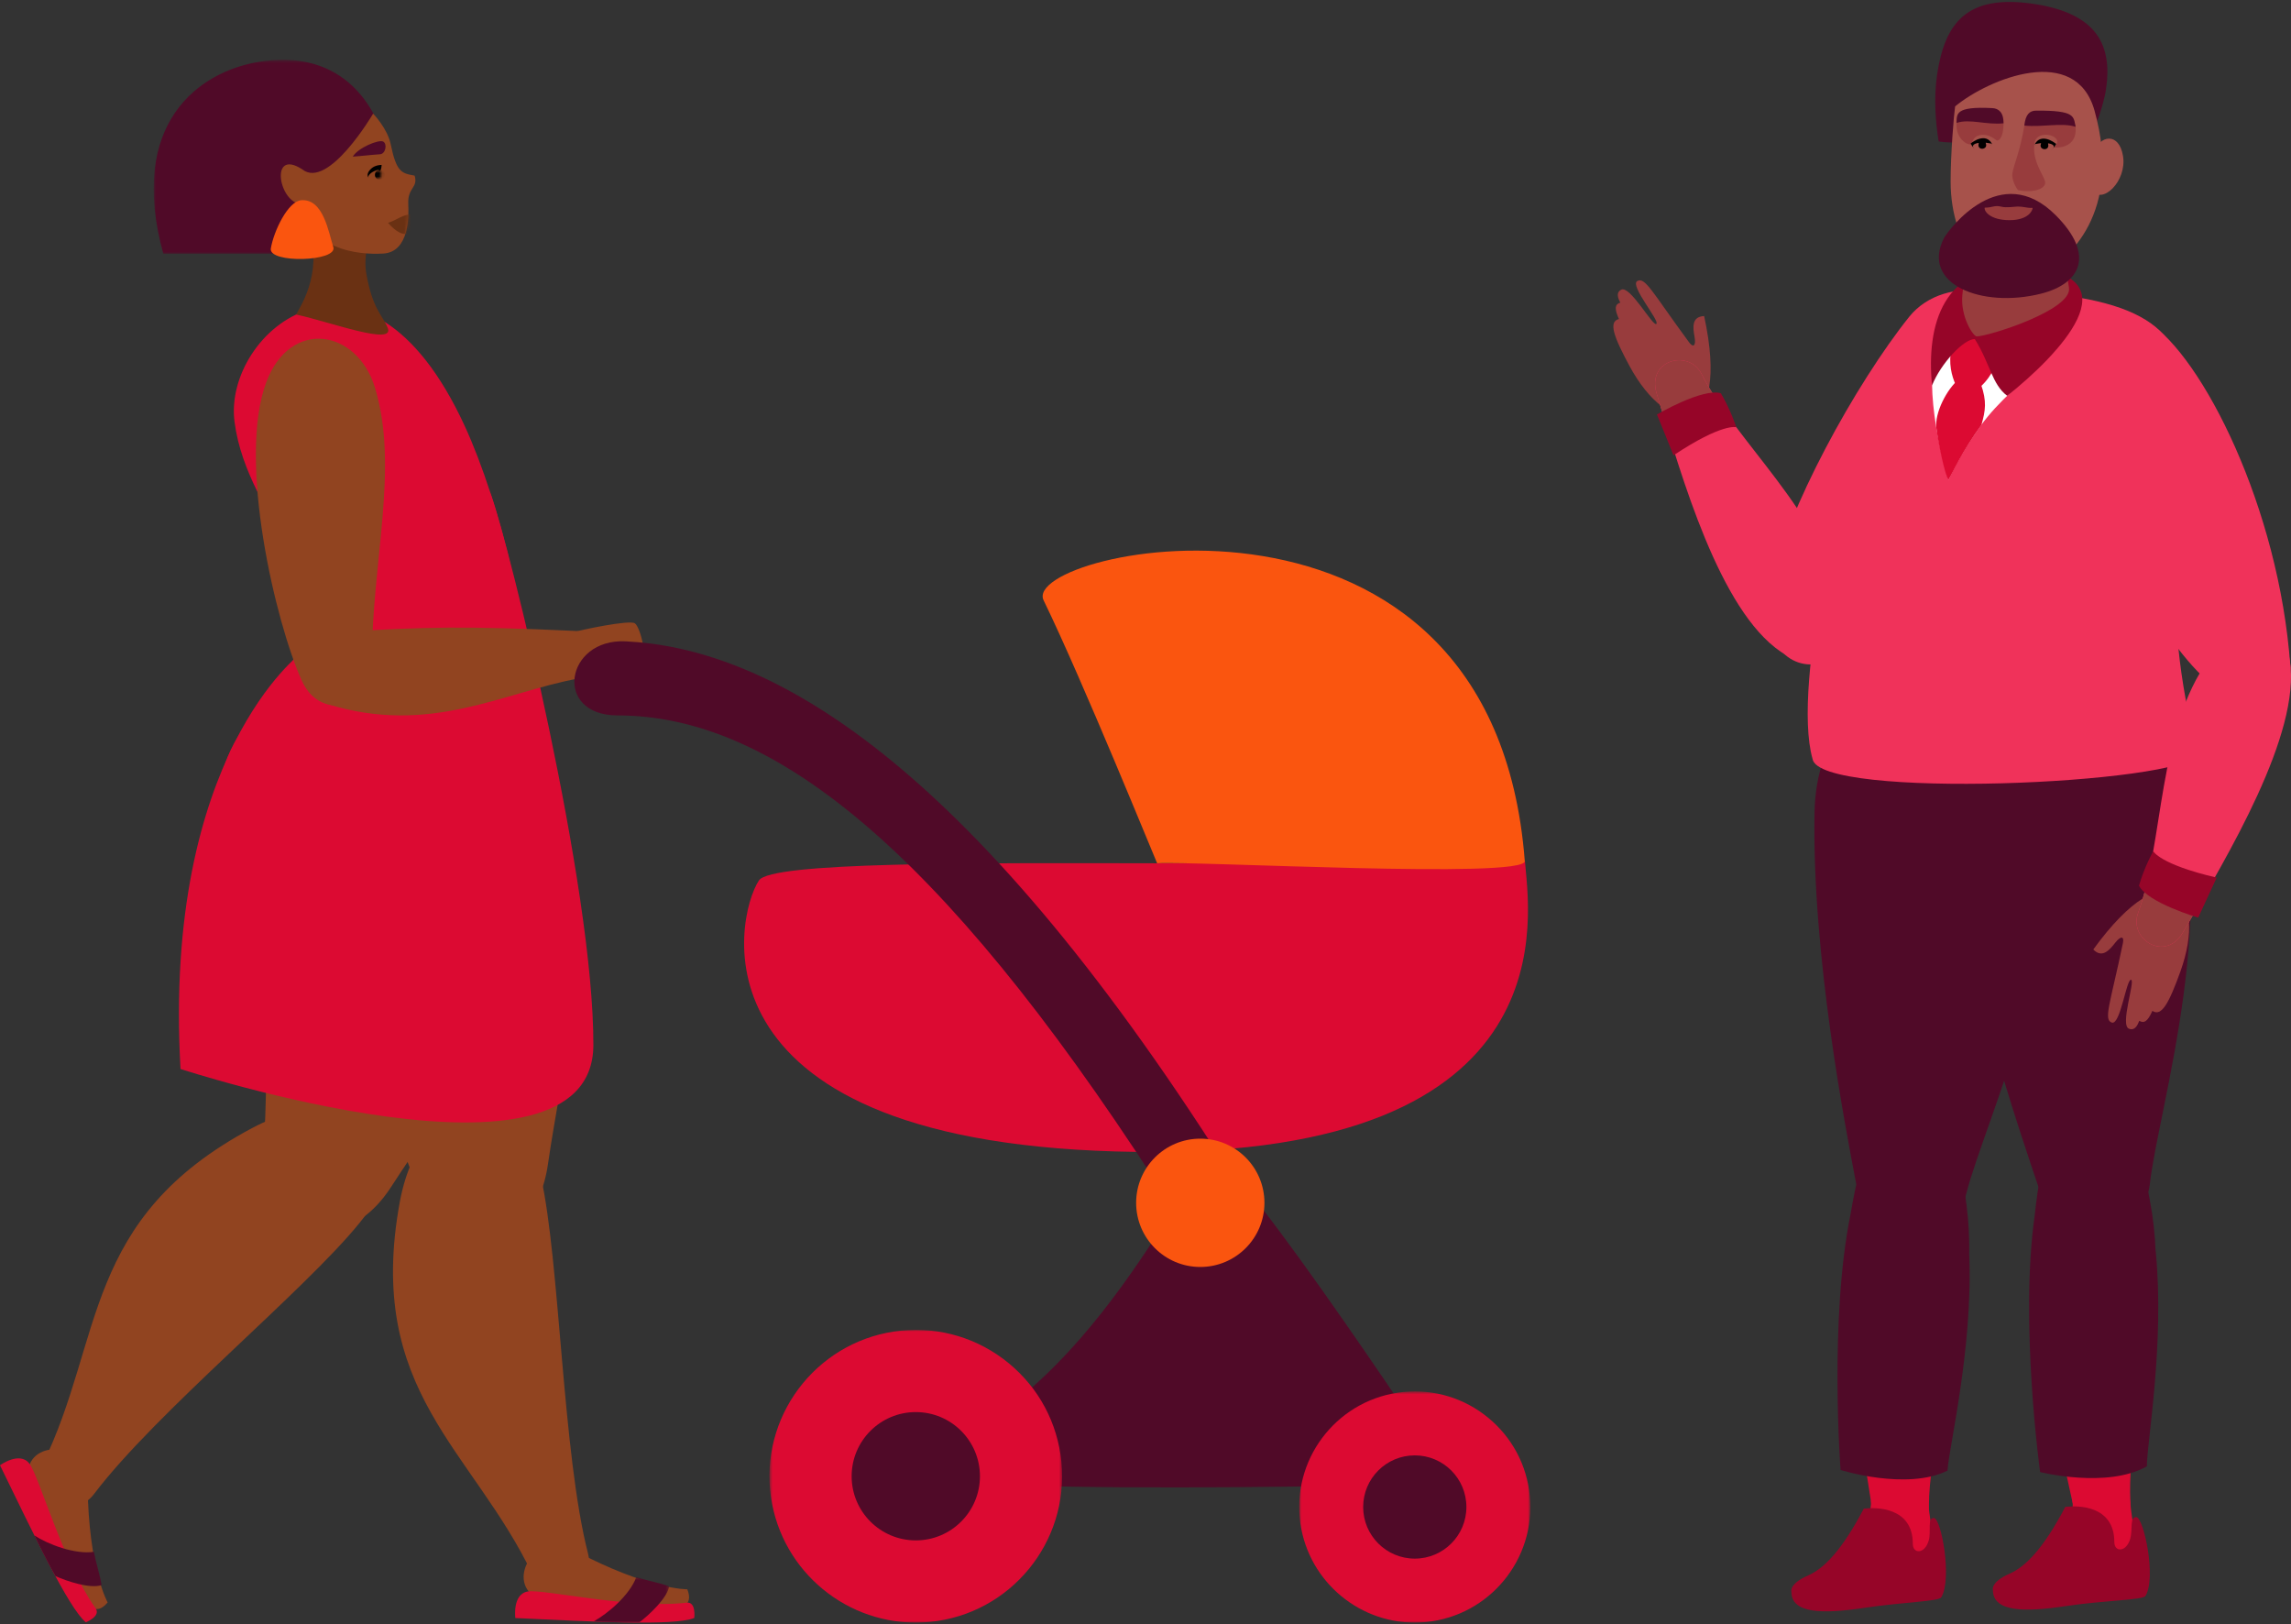 <?xml version="1.0" encoding="UTF-8"?>
<svg width="728px" height="516px" viewBox="0 0 728 516" version="1.1" xmlns="http://www.w3.org/2000/svg" xmlns:xlink="http://www.w3.org/1999/xlink">
    <rect x="0" y="0" width="728" height="516" fill="#333333" stroke="none"/>
    <!-- Generator: Sketch 63.1 (92452) - https://sketch.com -->
    <title>life</title>
    <desc>Created with Sketch.</desc>
    <defs>
        <polygon id="path-1" points="0.825 0.443 75.255 0.443 75.255 62.079 0.825 62.079"></polygon>
        <path d="M7.03,18.24 C0.881,14.252 -0.615,18.617 0.637,22.982 L0.637,22.982 C1.56,26.203 3.979,29.424 7.129,29.289 L7.129,29.289 C9.593,45.706 28.804,45.252 32.784,45.012 L32.784,45.012 C41.207,44.504 40.899,32.719 40.734,29.283 L40.734,29.283 C40.475,23.886 43.935,24.226 42.755,20.247 L42.755,20.247 C38.668,19.516 36.982,19.232 35.157,10.294 L35.157,10.294 C34.122,5.228 29.568,0.548 29.568,0.548 L29.568,0.548 C29.568,0.548 15.295,24.883 7.03,18.24" id="path-3"></path>
        <path d="M7.03,18.24 C0.881,14.252 -0.615,18.617 0.637,22.982 L0.637,22.982 C1.56,26.203 3.979,29.424 7.129,29.289 L7.129,29.289 C9.593,45.706 28.804,45.252 32.784,45.012 L32.784,45.012 C41.207,44.504 40.899,32.719 40.734,29.283 L40.734,29.283 C40.475,23.886 43.935,24.226 42.755,20.247 L42.755,20.247 C38.668,19.516 36.982,19.232 35.157,10.294 L35.157,10.294 C34.122,5.228 29.568,0.548 29.568,0.548 L29.568,0.548 C29.568,0.548 15.295,24.883 7.03,18.24" id="path-5"></path>
        <path d="M7.03,18.24 C0.881,14.252 -0.615,18.617 0.637,22.982 L0.637,22.982 C1.56,26.203 3.979,29.424 7.129,29.289 L7.129,29.289 C9.593,45.706 28.804,45.252 32.784,45.012 L32.784,45.012 C41.207,44.504 40.899,32.719 40.734,29.283 L40.734,29.283 C40.475,23.886 43.935,24.226 42.755,20.247 L42.755,20.247 C38.668,19.516 36.982,19.232 35.157,10.294 L35.157,10.294 C34.122,5.228 29.568,0.548 29.568,0.548 L29.568,0.548 C29.568,0.548 15.295,24.883 7.03,18.24" id="path-7"></path>
        <path d="M2.894,0.453 C0.545,1.194 0.001,2.311 0.015,2.76 L0.015,2.76 C0.015,2.76 1.426,3.735 3.328,3.075 L3.328,3.075 C4.827,2.598 4.32,0.448 3.005,0.448 L3.005,0.448 C2.969,0.448 2.931,0.45 2.894,0.453" id="path-9"></path>
        <path d="M7.03,18.24 C0.881,14.252 -0.615,18.617 0.637,22.982 L0.637,22.982 C1.56,26.203 3.979,29.424 7.129,29.289 L7.129,29.289 C9.593,45.706 28.804,45.252 32.784,45.012 L32.784,45.012 C41.207,44.504 40.899,32.719 40.734,29.283 L40.734,29.283 C40.475,23.886 43.935,24.226 42.755,20.247 L42.755,20.247 C38.668,19.516 36.982,19.232 35.157,10.294 L35.157,10.294 C34.122,5.228 29.568,0.548 29.568,0.548 L29.568,0.548 C29.568,0.548 15.295,24.883 7.03,18.24" id="path-11"></path>
        <polygon id="path-13" points="0.568 0.526 24.643 0.526 24.643 15 0.568 15"></polygon>
        <polygon id="path-15" points="0.509 0 93.504 0 93.504 93 0.509 93"></polygon>
        <polygon id="path-17" points="0.843 0.547 74.292 0.547 74.292 74 0.843 74"></polygon>
    </defs>
    <g id="Page-1" stroke="none" stroke-width="1" fill="none" fill-rule="evenodd">
        <g id="life">
            <g id="Group-44" transform="translate(12, 18.557)">
                <path d="M162.114,262.159 C150.68,307.574 129.507,331.819 112.409,358.376 C95.324,384.914 69.759,369.094 71.93,342.338 C74.33,312.749 68.003,244.191 87.082,220.097 C117.116,182.169 174.592,212.598 162.114,262.159" id="Fill-1" fill="#914420" fill-rule="nonzero"></path>
                <path d="M94.946,351.467 C94.859,349.488 93.183,347.952 91.202,348.038 C89.222,348.125 87.686,349.801 87.773,351.781 C87.86,353.762 89.536,355.298 91.517,355.212 C93.498,355.125 95.033,353.449 94.946,351.467" id="Fill-3" fill="#F05A78" fill-rule="nonzero"></path>
                <path d="M124.326,241.296 C124.239,239.315 122.563,237.78 120.582,237.867 C118.602,237.954 117.066,239.63 117.153,241.61 C117.24,243.591 118.916,245.127 120.897,245.04 C122.878,244.953 124.413,243.276 124.326,241.296" id="Fill-5" fill="#F05A78" fill-rule="nonzero"></path>
                <path d="M68.101,339.878 C13.965,368.688 21.081,406.936 1.463,446.882 C-4.422,458.864 10.942,465.314 17.868,456.161 C37.515,430.199 84.779,391.601 102.226,370.033 C109.519,361.017 115.194,350.69 106.481,340.316 C100.456,333.143 86.086,330.307 68.101,339.878" id="Fill-7" fill="#914420" fill-rule="nonzero"></path>
                <path d="M88.296,350.24 C89.534,348.692 91.793,348.44 93.341,349.678 C94.889,350.918 95.139,353.178 93.901,354.724 C92.662,356.274 90.403,356.524 88.856,355.286 C87.308,354.046 87.056,351.788 88.296,350.24" id="Fill-9" fill="#914420" fill-rule="nonzero"></path>
                <path d="M6.988,449.403 C8.149,447.796 10.393,447.434 12,448.595 C13.607,449.757 13.969,452.001 12.807,453.608 C11.646,455.215 9.402,455.576 7.795,454.415 C6.188,453.254 5.827,451.01 6.988,449.403" id="Fill-11" fill="#F05A78" fill-rule="nonzero"></path>
                <path d="M83.588,197.541 C67.029,203.897 43.02,234.899 68.487,262.912 C92.984,289.859 137.344,286.627 153.798,238.719 C169.994,191.571 109.998,187.404 83.588,197.541" id="Fill-13" fill="#DC0A32" fill-rule="nonzero"></path>
                <path d="M117.683,240.929 C117.986,238.97 119.82,237.627 121.779,237.93 C123.739,238.233 125.081,240.067 124.778,242.026 C124.475,243.986 122.641,245.328 120.682,245.025 C118.723,244.722 117.38,242.888 117.683,240.929" id="Fill-15" fill="#E89E91" fill-rule="nonzero"></path>
                <g id="Group-19" transform="translate(36, 0)">
                    <g id="Fill-17-Clipped">
                        <mask id="mask-2" fill="white">
                            <use xlink:href="#path-1"></use>
                        </mask>
                        <g id="path-1"></g>
                        <path d="M3.897,62.079 L66.074,62.079 L66.074,30.859 C66.074,30.859 75.265,31.031 75.255,29.954 C71.227,12.127 58.63,-2.787 34.521,1.05 C15.2,4.125 -7.527,20.59 3.897,62.079" id="Fill-17" fill="#500A28" fill-rule="nonzero" mask="url(#mask-2)"></path>
                    </g>
                </g>
                <path d="M167.265,243.164 C175.772,289.216 166.612,320.075 162.12,351.339 C157.631,382.58 127.802,378.837 118.638,353.605 C108.505,325.702 74.215,265.998 81.534,236.15 C93.055,189.162 157.981,192.907 167.265,243.164" id="Fill-20" fill="#914420" fill-rule="nonzero"></path>
                <path d="M143.365,352.325 C142.462,350.56 140.299,349.862 138.534,350.765 C136.769,351.669 136.071,353.832 136.974,355.596 C137.878,357.362 140.041,358.06 141.805,357.156 C143.57,356.253 144.269,354.09 143.365,352.325" id="Fill-22" fill="#F05A78" fill-rule="nonzero"></path>
                <path d="M124.221,239.922 C123.318,238.157 121.155,237.459 119.39,238.362 C117.625,239.266 116.927,241.429 117.83,243.194 C118.734,244.959 120.897,245.657 122.661,244.754 C124.426,243.85 125.125,241.687 124.221,239.922" id="Fill-24" fill="#F05A78" fill-rule="nonzero"></path>
                <path d="M115.05,363.308 C103.926,423.616 138.298,441.839 157.367,482.051 C163.087,494.112 177.695,486.096 174.838,474.979 C166.735,443.446 165.92,382.43 159.889,355.351 C157.368,344.032 152.813,333.165 139.27,333.533 C129.907,333.787 118.746,343.273 115.05,363.308" id="Fill-26" fill="#914420" fill-rule="nonzero"></path>
                <path d="M135.726,353.945 C135.286,352.012 136.494,350.088 138.427,349.646 C140.359,349.205 142.285,350.414 142.726,352.346 C143.167,354.279 141.958,356.204 140.025,356.646 C138.093,357.087 136.167,355.878 135.726,353.945" id="Fill-28" fill="#914420" fill-rule="nonzero"></path>
                <path d="M162.778,479.294 C162.242,477.385 163.355,475.403 165.264,474.868 C167.173,474.332 169.155,475.445 169.691,477.354 C170.226,479.263 169.113,481.245 167.204,481.78 C165.296,482.316 163.314,481.203 162.778,479.294" id="Fill-30" fill="#F05A78" fill-rule="nonzero"></path>
                <path d="M135.707,116.864 C104.494,48.93 58.781,86.648 62.522,115.451 C66.751,148.019 99.496,165.315 76.035,200.507 C68.577,211.693 89.458,221.971 115.675,225.96 C136.442,229.119 155.503,229.234 156.307,216.539 C158.306,184.955 146.736,140.867 135.707,116.864" id="Fill-32" fill="#DC0A32" fill-rule="nonzero"></path>
                <path d="M78.596,105.625 C76.69,105.611 75.204,104.003 75.278,102.033 C75.353,100.063 76.958,98.477 78.865,98.491 C80.771,98.505 82.257,100.113 82.182,102.083 C82.108,104.053 80.502,105.639 78.596,105.625" id="Fill-34" fill="#500A28" fill-rule="nonzero"></path>
                <path d="M7.809,449.331 C9.001,447.746 11.252,447.427 12.836,448.619 C14.421,449.81 14.739,452.06 13.549,453.645 C12.357,455.23 10.107,455.549 8.521,454.357 C6.936,453.166 6.619,450.915 7.809,449.331" id="Fill-36" fill="#914420" fill-rule="nonzero"></path>
                <path d="M82.093,81.377 C84.121,77.666 91.038,67.174 85.586,51.291 C85.586,51.291 97.153,36.666 105.65,42.45 C111.539,46.458 102.424,57.186 104.408,68.427 C106.399,79.703 109.468,81.459 111.191,85.593 C113.634,91.458 92.978,83.761 82.093,81.377" id="Fill-38" fill="#6A3113" fill-rule="nonzero"></path>
                <path d="M89.678,48.16 C89.411,46.196 90.787,44.387 92.752,44.119 C94.716,43.852 96.525,45.229 96.792,47.193 C97.059,49.158 95.683,50.967 93.719,51.234 C91.754,51.501 89.945,50.125 89.678,48.16" id="Fill-40" fill="#E89E91" fill-rule="nonzero"></path>
                <path d="M106.568,17.548 C106.568,17.548 92.295,41.882 84.03,35.239 C73.345,28.308 76.711,46.607 84.129,46.289 C86.594,62.706 105.804,62.252 109.784,62.012 C118.206,61.504 117.899,49.719 117.734,46.283 C117.475,40.886 120.936,41.226 119.755,37.246 C115.667,36.516 113.982,36.232 112.156,27.293 C111.122,22.228 106.568,17.548 106.568,17.548" id="Fill-42" fill="#914420" fill-rule="nonzero"></path>
            </g>
            <g id="Group-54" transform="translate(89, 35.557)">
                <g id="Group-47">
                    <g id="Fill-45-Clipped">
                        <mask id="mask-4" fill="white">
                            <use xlink:href="#path-3"></use>
                        </mask>
                        <g id="path-3"></g>
                        <path d="M42.578,32.431 C38.544,32.598 37.688,34.149 34.298,35.254 C39.837,41.553 42.282,37.588 42.282,37.588 C42.282,37.588 45.797,32.298 42.578,32.431" id="Fill-45" fill="#6A3113" fill-rule="nonzero" mask="url(#mask-4)"></path>
                    </g>
                </g>
                <g id="Group-50">
                    <g id="Fill-48-Clipped">
                        <mask id="mask-6" fill="white">
                            <use xlink:href="#path-5"></use>
                        </mask>
                        <g id="path-5"></g>
                        <path d="M32.258,16.845 C32.258,16.845 32.324,18.564 31.316,19.253 C30.308,19.945 28.015,20.759 28.015,20.759 C28.015,20.759 27.129,19.636 29.04,17.95 C30.346,16.799 32.258,16.845 32.258,16.845" id="Fill-48" fill="#000000" fill-rule="nonzero" mask="url(#mask-6)"></path>
                    </g>
                </g>
                <g id="Group-53">
                    <g id="Fill-51-Clipped">
                        <mask id="mask-8" fill="white">
                            <use xlink:href="#path-7"></use>
                        </mask>
                        <g id="path-7"></g>
                        <path d="M30.894,18.453 C28.545,19.194 28.001,20.312 28.015,20.76 C28.015,20.76 29.425,21.735 31.328,21.075 C32.869,20.584 32.29,18.328 30.894,18.453" id="Fill-51" fill="#904420" fill-rule="nonzero" mask="url(#mask-8)"></path>
                    </g>
                </g>
            </g>
            <g id="Group-57" transform="translate(117, 53.557)">
                <g id="Fill-55-Clipped">
                    <mask id="mask-10" fill="white">
                        <use xlink:href="#path-9"></use>
                    </mask>
                    <g id="path-9"></g>
                    <path d="M4.074,3.497 C4.79,3.346 5.549,2.695 5.282,1.575 C5.073,0.699 4.325,0.336 3.469,0.469 C2.529,0.615 2.115,1.295 2.129,2.028 C2.148,3.058 3.077,3.707 4.074,3.497" id="Fill-55" fill="#000000" fill-rule="nonzero" mask="url(#mask-10)"></path>
                </g>
            </g>
            <g id="Group-60" transform="translate(89, 35.557)">
                <g id="Fill-58-Clipped">
                    <mask id="mask-12" fill="white">
                        <use xlink:href="#path-11"></use>
                    </mask>
                    <g id="path-11"></g>
                    <path d="M31.755,13.458 C28.794,13.647 25.637,14.054 23.099,14.212 C24.747,11.395 31.415,8.671 32.767,9.421 C34.12,10.171 33.556,13.342 31.755,13.458" id="Fill-58" fill="#500A28" fill-rule="nonzero" mask="url(#mask-12)"></path>
                </g>
            </g>
            <g id="Group-134" transform="translate(620, 256) scale(-1, 1) translate(-620, -256) translate(512, 0)" fill-rule="nonzero">
                <path d="M75.433,450.68 C73.553,459.072 71.426,468.075 69.247,478.163 C66.211,492.227 50.475,488.147 51.031,477.273 C51.452,469.039 50.45,460.485 49.022,451.557 L75.433,450.68 Z" id="Fill-1" fill="#DC0A32"></path>
                <path d="M45.809,465.9 C58.365,473.073 79.725,467.73 79.725,467.73 C79.725,467.73 86.29,420.08 81.439,386.179 L81.439,386.168 C81.196,383.782 80.893,381.341 80.522,378.832 C78.109,362.438 68.401,359.876 58.363,360.324 C48.271,360.79 46.904,370.618 44.848,381.412 C43.812,386.834 43.246,392.138 43.034,397.339 C43.007,397.431 42.992,397.515 42.986,397.598 C40.128,427.023 45.76,458.166 45.809,465.9" id="Fill-3" fill="#500A28"></path>
                <path d="M65.096,373.914 C64.92,372.017 63.237,370.621 61.337,370.797 C59.437,370.973 58.04,372.654 58.216,374.551 C58.392,376.448 60.075,377.843 61.975,377.667 C63.875,377.491 65.272,375.811 65.096,373.914" id="Fill-5" fill="#F52D28"></path>
                <path d="M63.327,479.089 C63.151,477.192 61.468,475.797 59.568,475.972 C57.668,476.148 56.27,477.83 56.447,479.727 C56.623,481.624 58.306,483.018 60.206,482.842 C62.106,482.667 63.503,480.986 63.327,479.089" id="Fill-7" fill="#F05A78"></path>
                <path d="M137.814,450.303 C136.444,458.793 134.866,467.907 133.301,478.11 C131.119,492.329 115.166,489.205 115.063,478.317 C114.986,470.073 113.47,461.595 111.504,452.77 L137.814,450.303 Z" id="Fill-9" fill="#DC0A32"></path>
                <path d="M109.164,467.279 C122.13,473.682 143.13,467.064 143.13,467.064 C143.13,467.064 146.804,419.104 139.912,385.556 L139.912,385.547 C139.526,383.18 139.076,380.761 138.553,378.28 C135.153,362.061 125.309,360.087 115.316,361.14 C105.27,362.212 104.499,372.105 103.098,383.003 C102.393,388.478 102.149,393.807 102.251,399.011 C102.23,399.105 102.22,399.189 102.22,399.272 C101.145,428.816 108.648,459.562 109.164,467.279" id="Fill-11" fill="#500A28"></path>
                <path d="M122.858,374.299 C122.567,372.416 120.803,371.124 118.916,371.415 C117.031,371.704 115.737,373.466 116.029,375.35 C116.319,377.232 118.084,378.524 119.969,378.234 C121.855,377.943 123.148,376.182 122.858,374.299" id="Fill-13" fill="#F52D28"></path>
                <path d="M127.447,479.389 C127.157,477.507 125.392,476.215 123.507,476.505 C121.62,476.795 120.327,478.557 120.618,480.44 C120.908,482.323 122.673,483.615 124.558,483.324 C126.445,483.034 127.737,481.273 127.447,479.389" id="Fill-15" fill="#F05A78"></path>
                <path d="M89.346,506.189 C88.884,509.456 52.004,502.615 49.676,499.036 C48.019,496.492 50.846,481.21 51.054,477.564 C51.491,469.85 68.393,471.714 69.452,476.808 C67.592,487.403 90.226,499.845 89.346,506.189" id="Fill-17" fill="#DC0A32"></path>
                <path d="M56.574,478.533 C57.005,476.678 58.862,475.522 60.721,475.953 C62.579,476.383 63.736,478.237 63.306,480.093 C62.874,481.949 61.018,483.104 59.159,482.674 C57.299,482.243 56.143,480.39 56.574,478.533" id="Fill-19" fill="#DC0A32"></path>
                <path d="M94.719,505.23 C94.719,512.166 84.758,512.297 71.707,510.334 C59.31,508.469 47.026,508.42 46.23,507.081 C42.685,501.112 46.861,482.042 49.193,482.037 C51.328,482.032 50.262,485.944 51.074,488.868 C52.297,493.278 56.141,493.26 56.141,489.962 C56.141,478.223 67.851,478.315 71.719,478.793 C78.734,492.143 84.408,497.814 89.376,499.995 C95.637,502.743 94.719,505.23 94.719,505.23" id="Fill-21" fill="#960528"></path>
                <path d="M153.378,506.752 C152.916,510.018 116.036,503.177 113.708,499.598 C112.051,497.054 114.993,481.579 115.168,478.438 C115.597,470.723 132.407,471.71 133.466,476.804 C132.871,489.763 154.258,500.407 153.378,506.752" id="Fill-23" fill="#DC0A32"></path>
                <path d="M120.606,479.096 C121.037,477.241 122.894,476.085 124.753,476.515 C126.611,476.945 127.769,478.799 127.338,480.656 C126.906,482.511 125.05,483.667 123.191,483.236 C121.331,482.805 120.175,480.952 120.606,479.096" id="Fill-25" fill="#DC0A32"></path>
                <path d="M158.752,505.792 C158.752,512.728 148.79,512.859 135.74,510.896 C123.342,509.031 111.924,508.86 111.127,507.52 C107.583,501.552 111.171,482.323 113.502,482.318 C115.636,482.313 114.294,486.506 115.106,489.431 C116.33,493.841 120.173,493.822 120.173,490.525 C120.173,478.785 131.883,478.877 135.752,479.356 C142.766,492.705 148.44,498.377 153.408,500.557 C159.669,503.306 158.752,505.792 158.752,505.792" id="Fill-27" fill="#960528"></path>
                <path d="M65.01,237.941 C65.01,237.941 9.768,281.788 89.137,281.788 C168.506,281.788 109.372,233.667 109.372,233.667 L65.01,237.941 Z" id="Fill-29" fill="#DB0032"></path>
                <path d="M112.736,250.139 C113.028,248.255 114.794,246.965 116.679,247.256 C118.565,247.548 119.857,249.31 119.566,251.193 C119.274,253.076 117.508,254.366 115.623,254.075 C113.737,253.783 112.445,252.021 112.736,250.139" id="Fill-31" fill="#F1627F"></path>
                <path d="M72.252,250.144 C72.543,248.261 74.308,246.971 76.195,247.262 C78.08,247.553 79.373,249.315 79.081,251.198 C78.79,253.082 77.024,254.371 75.139,254.08 C73.252,253.789 71.961,252.026 72.252,250.144" id="Fill-33" fill="#F1627F"></path>
                <path d="M65.01,237.941 C65.01,237.941 9.768,281.788 89.137,281.788 C168.506,281.788 109.372,233.667 109.372,233.667 L65.01,237.941 Z" id="Fill-35" fill="#DC0A32"></path>
                <path d="M41.356,194.114 C32.186,248.698 68.738,258.366 103.311,256.947 C141.583,255.377 152.287,241.654 141.802,193.494 C138.524,178.439 113.635,97.573 82.205,97.573 C50.776,97.573 45.06,172.063 41.356,194.114" id="Fill-37" fill="#983C3D"></path>
                <path d="M99.627,114.265 C99.919,112.382 101.683,111.091 103.57,111.382 C105.455,111.674 106.748,113.437 106.456,115.319 C106.165,117.202 104.399,118.492 102.514,118.201 C100.627,117.91 99.336,116.147 99.627,114.265" id="Fill-39" fill="#F52D28"></path>
                <path d="M49.132,121.209 C49.424,119.325 51.19,118.036 53.075,118.327 C54.961,118.618 56.253,120.38 55.962,122.263 C55.67,124.147 53.904,125.436 52.019,125.145 C50.133,124.853 48.841,123.091 49.132,121.209" id="Fill-41" fill="#F52D28"></path>
                <path d="M109.381,262.981 C103.9,308.287 85.695,360.979 80.043,377.729 C71.314,403.6 46.495,391.167 44.871,376.316 C42.267,352.516 20.986,285.579 38.931,241.491 C57.794,195.146 115.472,212.634 109.381,262.981" id="Fill-43" fill="#500A28"></path>
                <path d="M151.403,258.157 C152.246,303.786 141.508,358.486 138.229,375.854 C133.165,402.681 106.863,393.791 103.2,379.308 C97.327,356.095 66.984,292.738 78.653,246.596 C90.921,198.092 150.466,207.453 151.403,258.157" id="Fill-47" fill="#500A28"></path>
                <path d="M152.041,241.104 C150.179,254.217 34.426,249.218 29.476,239.67 C55.68,143.53 -2.871,99.569 82.103,92.774 C101.27,91.245 118.687,88.858 131.447,120.539 C141.817,146.273 158.772,217.475 152.041,241.104" id="Fill-51" fill="#F0325A"></path>
                <path d="M74.562,128.328 C67.028,154.1 46.468,196.084 29.619,213.39 C12.459,231.014 -0.327,219.302 0.216,211.648 C3.785,161.322 28.209,113.213 45.451,102.267 C63.295,90.94 79.65,110.924 74.562,128.328" id="Fill-53" fill="#F0325A"></path>
                <path d="M49.804,123.5 C48.747,121.913 49.178,119.771 50.766,118.716 C52.354,117.661 54.5,118.09 55.557,119.677 C56.614,121.263 56.184,123.404 54.595,124.46 C53.007,125.516 50.861,125.086 49.804,123.5" id="Fill-55" fill="#F0325A"></path>
                <path d="M11.893,207.573 C13.743,207.106 15.54,208.248 16.089,210.073 C16.676,212.021 15.987,213.713 13.586,214.263 C11.725,214.688 9.857,213.609 9.389,211.762 C8.923,209.915 10.044,208.04 11.893,207.573" id="Fill-57" fill="#F1627F"></path>
                <path d="M35.148,308.69 C26.365,284.349 39.088,269.014 62.827,301.685 C59.985,304.605 57.673,301.859 55.859,299.542 C54.045,297.225 52.959,297.506 53.411,299.667 C57.447,318.955 59.671,324.003 56.934,324.911 C54.197,325.821 52.283,310.833 50.799,311.315 C49.475,311.744 54.425,325.758 51.483,326.867 C49.568,327.587 48.727,325.659 48.214,324.353 C46.737,325.201 45.596,324.689 44.05,321.191 C41.139,323.151 38.774,318.737 35.148,308.69" id="Fill-59" fill="#983C3D"></path>
                <path d="M44.517,294.134 C43.718,295.873 41.659,296.635 39.918,295.837 C38.178,295.039 37.415,292.984 38.214,291.246 C39.013,289.507 41.072,288.745 42.812,289.542 C44.553,290.34 45.316,292.396 44.517,294.134" id="Fill-61" fill="#983C3D"></path>
                <path d="M26.062,209.422 C42.43,231.793 40.399,267.727 48.585,290.062 C51.651,298.427 39.959,305.854 34.363,296.301 C20.123,271.996 -3.222,233.115 0.371,209.952 C2.375,197.026 16.123,195.84 26.062,209.422" id="Fill-63" fill="#F0325A"></path>
                <path d="M44.451,274.11 C45.548,279.873 46.832,285.279 48.585,290.062 C51.651,298.427 39.959,305.853 34.363,296.301 C31.872,292.051 29.135,287.4 26.33,282.494" id="Fill-65" fill="#983C3D"></path>
                <path d="M15.305,208.339 C16.871,209.429 17.255,211.579 16.165,213.142 C15.074,214.704 12.922,215.087 11.356,213.998 C9.791,212.908 9.406,210.759 10.496,209.196 C11.587,207.634 13.74,207.249 15.305,208.339" id="Fill-67" fill="#F0325A"></path>
                <path d="M42.268,289.392 C44.068,290.025 45.015,291.993 44.383,293.79 C43.751,295.587 41.779,296.532 39.98,295.9 C38.179,295.269 37.233,293.299 37.864,291.503 C38.496,289.705 40.467,288.761 42.268,289.392" id="Fill-69" fill="#983C3D"></path>
                <path d="M23.611,278.854 L29.486,291.565 C29.486,291.565 45.441,286.899 48.311,281.415 C46.656,275.615 43.783,270.439 43.783,270.439 C43.783,270.439 41.829,274.617 23.611,278.854" id="Fill-71" fill="#960528"></path>
                <path d="M210.182,116.324 C197.896,139.104 177.968,139.884 186.479,100.426 C190.554,100.589 190.05,104.141 189.533,107.035 C189.017,109.931 189.952,110.552 191.261,108.773 C202.949,92.895 205.227,87.872 207.732,89.3 C210.237,90.726 200.34,102.157 201.691,102.938 C202.894,103.635 210.039,90.599 212.829,92.046 C214.645,92.989 213.769,94.901 213.139,96.153 C214.755,96.685 215.136,97.876 213.559,101.361 C216.965,102.216 215.252,106.922 210.182,116.324" id="Fill-73" fill="#983C3D"></path>
                <path d="M193.073,119.077 C194.903,118.511 196.846,119.533 197.413,121.359 C197.981,123.185 196.957,125.125 195.127,125.693 C193.298,126.259 191.355,125.237 190.788,123.41 C190.22,121.584 191.244,119.644 193.073,119.077" id="Fill-75" fill="#983C3D"></path>
                <path d="M121.316,100.651 C138.118,121.612 160.729,162.529 165.24,186.241 C169.834,210.389 152.888,214.113 146.925,209.273 C107.715,177.45 80.312,131.69 81.243,111.31 C82.204,90.219 109.969,86.495 121.316,100.651" id="Fill-77" fill="#F0325A"></path>
                <path d="M103.137,118.113 C101.23,118.066 99.721,116.484 99.768,114.58 C99.815,112.675 101.4,111.169 103.307,111.216 C105.215,111.263 106.723,112.845 106.676,114.749 C106.63,116.654 105.044,118.16 103.137,118.113" id="Fill-79" fill="#AF144B"></path>
                <path d="M150.291,197.388 C150.97,195.608 152.981,194.678 154.75,195.395 C156.738,196.2 157.732,197.267 156.747,199.847 C156.067,201.627 154.071,202.52 152.287,201.841 C150.505,201.161 149.61,199.169 150.291,197.388" id="Fill-81" fill="#F1627F"></path>
                <path d="M143.826,190.403 C148.964,163.178 176.599,140.068 187.31,118.824 C191.32,110.869 204.746,114.299 201.598,124.91 C193.59,151.91 181.557,193.809 162.18,207.044 C151.37,214.429 140.707,206.934 143.826,190.403" id="Fill-83" fill="#F0325A"></path>
                <path d="M178.488,132.75 C181.946,128.009 185.016,123.374 187.309,118.825 C191.321,110.868 204.746,114.299 201.598,124.911 C200.198,129.631 198.675,134.807 197.011,140.208" id="Fill-85" fill="#983C3D"></path>
                <path d="M150.396,198.976 C150.12,197.091 151.427,195.339 153.314,195.065 C155.202,194.789 156.956,196.095 157.232,197.98 C157.506,199.865 156.2,201.617 154.312,201.892 C152.425,202.167 150.672,200.862 150.396,198.976" id="Fill-87" fill="#F0325A"></path>
                <path d="M191.143,123.882 C190.373,122.139 191.163,120.103 192.908,119.332 C194.653,118.563 196.692,119.352 197.462,121.095 C198.232,122.839 197.443,124.875 195.698,125.645 C193.952,126.414 191.914,125.626 191.143,123.882" id="Fill-89" fill="#983C3D"></path>
                <path d="M196.213,144.678 L201.477,131.702 C201.477,131.702 187.15,123.278 181.182,124.94 C178.078,130.115 176.263,135.749 176.263,135.749 C176.263,135.749 180.653,134.312 196.213,144.678" id="Fill-91" fill="#960528"></path>
                <path d="M108.839,152.523 C108.839,152.523 105.278,144.516 98.677,135.363 C92.799,127.212 85.616,121.831 75.166,111.561 C69.204,105.701 98.696,100.367 98.696,100.367 C98.696,100.367 111.721,104.537 113.271,112.194 C116.517,128.229 108.839,152.523 108.839,152.523" id="Fill-93" fill="#FFFFFF"></path>
                <path d="M100.283,124.234 C95.289,120.458 94.131,116.25 93.728,115.526 C93.728,115.526 95.78,109.832 99.881,106.885 C103.573,106.885 107.107,110.306 108.161,112.303 C108.727,116.949 107.303,120.942 106.115,123.087 C104.58,123.855 102.708,124.084 100.283,124.234" id="Fill-95" fill="#DC0A32"></path>
                <path d="M114.071,122.489 C111.334,115.559 103.964,107.612 100.468,107.751 C95.57,115.559 95.03,122.153 90.173,125.767 C74.642,113.395 48.117,86.872 84.94,84.889 C110.669,83.504 115.925,103.15 114.071,122.489" id="Fill-97" fill="#960528"></path>
                <path d="M112.687,136.037 C112.071,140.838 110.058,150.642 108.839,152.523 C107.743,150.595 104.551,143.517 98.357,134.98 C97.097,130.447 96.599,127.576 98.536,122.056 C98.818,121.241 105.267,120.292 105.567,120.537 C109.327,123.559 113.302,131.236 112.687,136.037" id="Fill-99" fill="#DC0A32"></path>
                <path d="M69.278,62.661 C68.353,47.882 101.271,44.665 101.603,60.546 C101.837,71.713 103.299,82.391 104.426,93.668 C105.12,100.609 100.972,106.885 99.881,106.885 C96.177,106.885 69.365,98.478 70.549,91.412 C73.268,75.178 70.055,75.075 69.278,62.661" id="Fill-101" fill="#983C3D"></path>
                <path d="M80.234,63.085 C80.526,61.202 82.29,59.911 84.177,60.204 C86.062,60.494 87.355,62.257 87.063,64.139 C86.772,66.022 85.006,67.312 83.121,67.021 C81.234,66.73 79.943,64.968 80.234,63.085" id="Fill-103" fill="#EB5A7B"></path>
                <path d="M111.955,44.954 C112.932,38.953 113.559,31.254 112.486,23.906 C110.048,7.198 102.963,-1.846 81.993,1.205 C61.025,4.255 56.818,14.941 58.772,28.329 C59.256,31.644 60.599,35.891 61.712,38.882 C79.537,31.239 92.682,47.757 111.955,44.954" id="Fill-105" fill="#500A28"></path>
                <path d="M78.749,53.44 C79.041,51.558 80.807,50.267 82.692,50.558 C84.577,50.849 85.87,52.611 85.579,54.494 C85.287,56.378 83.521,57.667 81.636,57.376 C79.75,57.085 78.458,55.322 78.749,53.44" id="Fill-107" fill="#E6998D"></path>
                <path d="M108.161,57.667 C108.161,78.888 95.039,94.697 78.749,86.541 C71.089,82.706 53.332,67.696 62.434,35.147 C68.4,13.8 95.908,24.891 106.73,33.799 C107.121,36.348 108.161,48.83 108.161,57.667" id="Fill-109" fill="#A7524B"></path>
                <path d="M79.484,93.324 C66.963,90.185 62.046,81.099 74.798,68.355 C92.349,50.814 108.565,72.766 110.238,75.577 C117.777,90.29 98.248,98.027 79.484,93.324" id="Fill-111" fill="#500A28"></path>
                <path d="M84.669,39.567 C85.989,47.905 88.188,52.541 88.529,55.06 C88.822,57.228 87.265,59.841 86.705,60.435 C81.552,61.405 77.946,59.889 78.121,57.913 C78.295,55.936 82.607,50.969 81.445,45.226 C80.527,40.689 71.077,43.334 75.398,46.829 C73.656,47.078 67.844,46.729 68.455,40.289 C69.041,34.109 83.725,33.595 84.669,39.567" id="Fill-113" fill="#983C3D"></path>
                <path d="M84.725,39.9 C79.042,40.483 72.806,38.872 68.447,40.288 C69.148,37.043 68.341,35.058 81.006,35.15 C83.028,35.165 84.392,36.352 84.725,39.9" id="Fill-115" fill="#500A28"></path>
                <path d="M81.4,45.787 C79.442,42.284 75.454,45.018 74.625,45.75 C75.7,47.728 76.753,48.223 79.336,47.492 C80.508,47.16 81.4,45.787 81.4,45.787" id="Fill-117" fill="#000000"></path>
                <path d="M79.473,46.737 C79.812,46.026 79.182,45.421 79.538,45.482 C80.375,45.626 81.4,45.787 81.4,45.787 C81.4,45.787 81.041,46.823 80.011,47.672 C78.401,48.999 76.066,48.127 75.476,47.039 C74.901,45.981 76.525,45.654 77.027,45.558 C77.528,45.46 76.69,46.358 77.452,47.086 C78.038,47.647 79.151,47.413 79.473,46.737" id="Fill-119" fill="#A7524B"></path>
                <path d="M95.779,35.216 C93.792,35.292 91.342,34.546 91.342,39.395 C91.342,43.418 92.834,45.214 93.75,44.471 C97.175,41.687 100.955,42.772 101.29,45.37 C101.488,46.915 106.07,44.907 106.269,40.266 C106.415,36.889 106.815,34.793 95.779,35.216" id="Fill-121" fill="#983C3D"></path>
                <path d="M94.881,34.351 C106.927,33.708 106.137,36.282 106.272,39.048 C101.983,37.657 96.931,39.751 91.343,39.177 C91.324,35.715 92.896,34.456 94.881,34.351" id="Fill-123" fill="#500A28"></path>
                <path d="M97.325,65.97 C94.927,66.016 94.215,65.099 92.084,65.661 C90.401,66.104 87.8,65.634 86.945,65.634 C84.547,65.634 84.021,66.155 82.114,66.042 C82.051,66.715 83.284,69.952 89.436,69.952 C95.588,69.952 97.616,67.107 97.325,65.97" id="Fill-125" fill="#983C3D"></path>
                <path d="M95.039,45.653 C96.992,42.161 100.968,44.887 101.796,45.617 C100.723,47.589 99.674,48.083 97.097,47.355 C95.929,47.024 95.039,45.653 95.039,45.653" id="Fill-127" fill="#000000"></path>
                <path d="M96.961,46.601 C96.623,45.892 97.251,45.289 96.896,45.35 C96.062,45.493 95.039,45.654 95.039,45.654 C95.039,45.654 95.398,46.688 96.424,47.534 C98.03,48.857 100.358,47.987 100.946,46.903 C101.52,45.847 99.901,45.522 99.401,45.424 C98.9,45.329 99.736,46.223 98.977,46.95 C98.392,47.509 97.281,47.275 96.961,46.601" id="Fill-129" fill="#A7524B"></path>
                <path d="M62.505,48.367 C60.93,43.021 54.631,41.762 53.37,49.626 C52.11,57.488 59.986,65.352 63.45,60.319" id="Fill-131" fill="#A7524B"></path>
            </g>
            <g id="Group-124" transform="translate(0, 59.557)">
                <path d="M117.805,3.498 C118.095,1.539 119.847,0.196 121.72,0.499 C123.593,0.802 124.876,2.636 124.587,4.595 C124.297,6.555 122.544,7.897 120.671,7.594 C118.799,7.291 117.515,5.457 117.805,3.498" id="Fill-61" fill="#914420" fill-rule="nonzero"></path>
                <path d="M95.821,147.843 C95.821,147.843 51.678,180.39 57.365,280.102 C57.365,280.102 188.412,322.964 188.553,272.526 C188.693,222.088 161.804,113.562 156.044,97.696 C150.285,81.829 95.821,147.843 95.821,147.843" id="Fill-63" fill="#DC0A32" fill-rule="nonzero"></path>
                <path d="M182.552,433.12 C206.212,445.651 218.409,445.421 218.409,445.421 C220.633,451.179 215.832,451.655 210.375,451.923 C202.461,452.311 174.292,452.47 168.54,446.717 C165.083,443.261 166.12,437.915 169.374,434.562 C173.307,430.51 180.1,431.821 182.552,433.12" id="Fill-65" fill="#914420" fill-rule="nonzero"></path>
                <path d="M174.624,437.158 C174.92,435.242 176.714,433.929 178.629,434.225 C180.545,434.522 181.858,436.315 181.562,438.231 C181.266,440.147 179.472,441.46 177.556,441.163 C175.641,440.867 174.328,439.074 174.624,437.158" id="Fill-67" fill="#914420" fill-rule="nonzero"></path>
                <path d="M218.212,449.676 C221.275,449.321 220.617,454.531 220.617,454.531 C214.226,457.194 187.061,455.626 163.758,454.56 C163.758,454.56 162.75,446.96 167.705,446.121 C172.661,445.282 200.105,451.778 218.212,449.676" id="Fill-69" fill="#DC0A32" fill-rule="nonzero"></path>
                <g id="Group-73" transform="translate(188, 441)">
                    <g id="Fill-71-Clipped">
                        <mask id="mask-14" fill="white">
                            <use xlink:href="#path-13"></use>
                        </mask>
                        <g id="path-13"></g>
                        <path d="M24.643,3.497 C23.955,7.271 18.347,12.51 15.096,14.982 C11.62,15.066 4.24,14.837 0.568,14.645 C5.041,12.272 12.153,6.223 14.202,0.526 C17.586,1.682 22.276,2.539 24.643,3.497" id="Fill-71" fill="#500A28" fill-rule="nonzero" mask="url(#mask-14)"></path>
                    </g>
                </g>
                <path d="M27.824,412.236 C28.162,439.007 34.208,449.603 34.208,449.603 C30.22,454.314 27.502,450.328 24.652,445.667 C20.519,438.906 6.882,414.258 9.175,406.452 C10.553,401.762 15.742,400.111 20.243,401.361 C25.685,402.871 27.789,409.462 27.824,412.236" id="Fill-74" fill="#914420" fill-rule="nonzero"></path>
                <path d="M20.481,407.213 C22.304,406.555 24.316,407.5 24.974,409.324 C25.632,411.148 24.687,413.159 22.864,413.817 C21.04,414.475 19.028,413.53 18.37,411.706 C17.712,409.883 18.658,407.871 20.481,407.213" id="Fill-76" fill="#914420" fill-rule="nonzero"></path>
                <path d="M30.379,451.469 C32.159,453.988 27.27,455.906 27.27,455.906 C21.87,451.573 10.231,426.978 0,406.014 C0,406.014 6.188,401.487 9.298,405.434 C12.409,409.382 19.858,436.583 30.379,451.469" id="Fill-78" fill="#DC0A32" fill-rule="nonzero"></path>
                <path d="M32.257,444.1 C28.613,445.304 21.328,442.893 17.602,441.224 C15.861,438.213 12.527,431.625 10.935,428.311 C15.162,431.1 23.88,434.443 29.86,433.512 C30.468,437.036 31.962,441.563 32.257,444.1" id="Fill-80" fill="#500A28" fill-rule="nonzero"></path>
                <path d="M105.91,18.927 C107.425,23.594 85.255,24.231 86.061,19.391 C86.99,13.82 91.517,4.418 95.695,4.07 C102.767,3.48 104.395,14.26 105.91,18.927" id="Fill-82" fill="#FA550F" fill-rule="nonzero"></path>
                <path d="M119.159,63.645 C126.901,89.12 118.118,119.214 118.171,150.596 C118.179,155.118 116.328,162.751 110.114,164.249 C104.935,165.498 99.026,163.65 95.862,156.64 C87.664,138.475 75.323,86.741 84.623,61.856 C92.21,41.555 113.481,44.96 119.159,63.645" id="Fill-84" fill="#914420" fill-rule="nonzero"></path>
                <path d="M104.113,156.409 C102.511,155.286 102.123,153.078 103.245,151.476 C104.368,149.875 106.576,149.486 108.178,150.609 C109.78,151.731 110.168,153.939 109.045,155.541 C107.923,157.143 105.715,157.532 104.113,156.409" id="Fill-88" fill="#E6998D" fill-rule="nonzero"></path>
                <path d="M241.172,220.178 C245.083,214.311 308.411,214.637 369.483,214.749 C427.277,214.855 484.382,211.103 484.591,214.178 C485.63,229.461 500.62,308.227 361.024,306.44 C217.41,304.601 233.559,231.598 241.172,220.178" id="Fill-90" fill="#DC0A32" fill-rule="nonzero"></path>
                <path d="M291.007,402.49 C346.421,386.875 377.786,308.228 385.786,308.228 C393.785,308.228 462.023,411.789 462.023,411.789 C462.023,411.789 235.592,418.103 291.007,402.49" id="Fill-92" fill="#500A28" fill-rule="nonzero"></path>
                <path d="M484.522,214.02 C484.965,219.814 379.061,213.937 367.702,214.746 C367.612,214.766 344.023,156.643 331.621,131.184 C323.691,114.905 474.404,82.388 484.522,214.02" id="Fill-94" fill="#FA550F" fill-rule="nonzero"></path>
                <path d="M109.259,141.196 C134.683,139.644 147.659,139.291 182.652,140.907 C193.738,141.421 191.91,154.55 184.064,155.974 C159.95,160.347 136.696,174.246 104.111,164.175 C91.28,160.21 94.452,142.101 109.259,141.196" id="Fill-96" fill="#914420" fill-rule="nonzero"></path>
                <path d="M183.101,144.426 C185.042,144.667 186.42,146.436 186.179,148.377 C185.938,150.318 184.169,151.696 182.228,151.455 C180.287,151.214 178.909,149.445 179.15,147.504 C179.391,145.563 181.16,144.185 183.101,144.426" id="Fill-98" fill="#E6998D" fill-rule="nonzero"></path>
                <path d="M180.269,153.682 C180.269,153.682 182.422,156.293 191.465,158.473 C195.672,159.486 195.847,154.059 196.11,152.27 C196.373,150.481 196.759,144.464 192.808,148.001 C189.629,150.849 180.269,153.682 180.269,153.682" id="Fill-102" fill="#914420" fill-rule="nonzero"></path>
                <path d="M201.221,156.758 C201.775,156.142 203.409,154.157 204.213,151.169 C204.213,151.169 204.212,151.166 204.216,151.16 C204.55,149.901 204.876,148.827 204.293,145.156 C203.396,144.369 199.56,143.911 195.58,145.524 C193.538,146.673 193.987,149.284 194.581,148.927 L194.585,148.927 C195.551,148.345 195.594,152.118 194.745,157.421 C194.476,159.107 196.902,161.536 201.221,156.758" id="Fill-104" fill="#D87472" fill-rule="nonzero"></path>
                <path d="M179.452,153.179 C179.452,153.179 179.727,153.416 180.267,153.68 C182.109,154.588 187.031,155.812 194.581,148.927 L194.586,148.926 C194.585,148.922 194.589,148.921 194.589,148.921 C195.231,148.341 195.853,147.962 196.455,147.748 C200.598,146.267 203.794,152.342 204.055,151.608 C204.106,151.465 204.16,151.317 204.213,151.169 C204.213,151.169 204.213,151.165 204.216,151.159 C204.551,149.901 204.859,148.453 204.293,145.157 C203.798,142.271 202.656,139.137 201.752,138.5 C200.095,137.325 184.678,140.523 181.02,141.614 C177.358,142.706 174.988,149.396 179.452,153.179" id="Fill-106" fill="#914420" fill-rule="nonzero"></path>
                <path d="M182.182,144.652 C180.42,144.838 179.141,146.416 179.326,148.178 C179.512,149.941 181.09,151.219 182.853,151.034 C184.615,150.849 185.894,149.27 185.708,147.508 C185.523,145.745 183.944,144.467 182.182,144.652" id="Fill-108" fill="#914420" fill-rule="nonzero"></path>
                <path d="M367.241,315.907 C297.99,209.02 244.843,167.76 196.263,167.76 C175.712,167.76 179.558,143.271 198.825,144.218 C241.604,146.318 303.159,177.046 385.786,305.173 L367.241,315.907 Z" id="Fill-110" fill="#500A28" fill-rule="nonzero"></path>
                <path d="M401.793,322.624 C401.793,333.882 392.667,343.008 381.409,343.008 C370.151,343.008 361.025,333.882 361.025,322.624 C361.025,311.366 370.151,302.24 381.409,302.24 C392.667,302.24 401.793,311.366 401.793,322.624" id="Fill-112" fill="#FA550F" fill-rule="nonzero"></path>
                <g id="Group-116" transform="translate(244, 363)">
                    <g id="Fill-114-Clipped">
                        <mask id="mask-16" fill="white">
                            <use xlink:href="#path-15"></use>
                        </mask>
                        <g id="path-15"></g>
                        <path d="M93.282,41.982 C92.077,29.623 86.128,18.475 76.536,10.586 C66.939,2.699 54.853,-0.981 42.489,0.225 C16.974,2.714 -1.763,25.503 0.732,51.018 C3.069,75.007 23.348,93.001 46.97,93.001 C48.474,93.001 49.994,92.927 51.525,92.78 C77.039,90.285 95.772,67.502 93.282,41.982" id="Fill-114" fill="#DC0A32" fill-rule="nonzero" mask="url(#mask-16)"></path>
                    </g>
                </g>
                <path d="M311.391,409.5 C311.391,420.758 302.265,429.884 291.007,429.884 C279.749,429.884 270.623,420.758 270.623,409.5 C270.623,398.242 279.749,389.116 291.007,389.116 C302.265,389.116 311.391,398.242 311.391,409.5" id="Fill-117" fill="#500A28" fill-rule="nonzero"></path>
                <g id="Group-121" transform="translate(412, 382)">
                    <g id="Fill-119-Clipped">
                        <mask id="mask-18" fill="white">
                            <use xlink:href="#path-17"></use>
                        </mask>
                        <g id="path-17"></g>
                        <path d="M74.117,33.704 C73.165,23.943 68.466,15.138 60.891,8.908 C53.311,2.678 43.765,-0.229 33.999,0.724 C13.847,2.69 -0.952,20.689 1.019,40.841 C2.865,59.788 18.881,74 37.539,74 C38.727,74 39.927,73.942 41.136,73.826 C61.288,71.855 76.083,53.86 74.117,33.704" id="Fill-119" fill="#DC0A32" fill-rule="nonzero" mask="url(#mask-18)"></path>
                    </g>
                </g>
                <path d="M465.97,419.273 C465.97,428.332 458.626,435.675 449.568,435.675 C440.509,435.675 433.166,428.332 433.166,419.273 C433.166,410.214 440.509,402.871 449.568,402.871 C458.626,402.871 465.97,410.214 465.97,419.273" id="Fill-122" fill="#500A28" fill-rule="nonzero"></path>
            </g>
        </g>
    </g>
</svg>